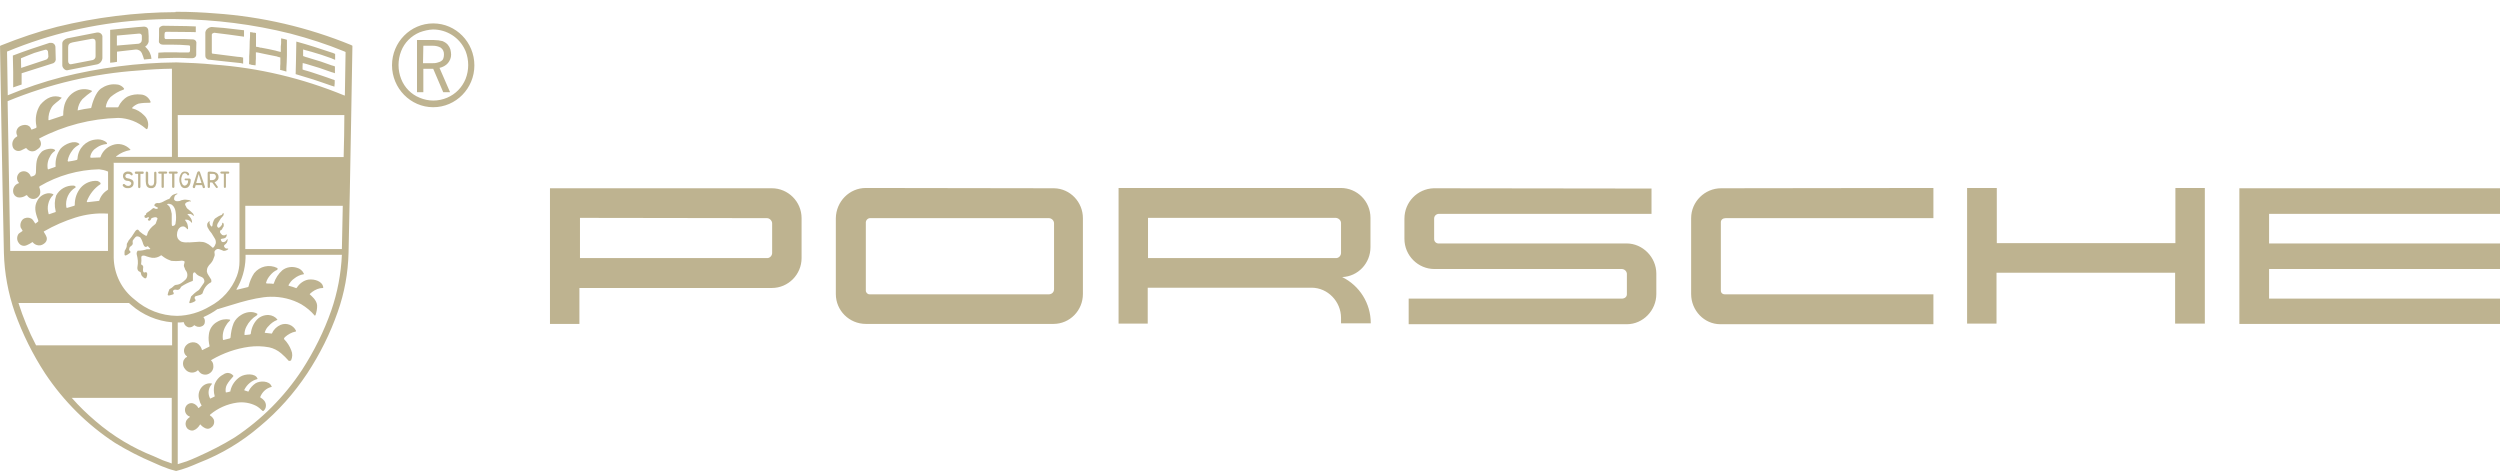 <svg xmlns="http://www.w3.org/2000/svg" fill="none" viewBox="0 0 196 37" height="37" width="196">
<path fill="#BEB390" d="M13.768 0.952C10.637 0.965 7.52 1.357 4.484 2.101C2.995 2.48 1.52 2.984 0.084 3.559L0.002 3.602C0.002 3.602 0.182 14.458 0.306 19.836C0.348 21.418 0.637 22.975 1.16 24.487C1.768 26.181 2.567 27.792 3.546 29.291C4.995 31.463 6.856 33.311 9.022 34.726C9.987 35.314 10.995 35.832 12.028 36.267C12.373 36.42 12.677 36.562 12.938 36.645C13.229 36.772 13.517 36.855 13.808 36.925C14.112 36.855 14.401 36.756 14.678 36.659C14.969 36.56 15.257 36.42 15.603 36.28C17.341 35.609 18.956 34.642 20.376 33.423C21.812 32.234 23.052 30.832 24.086 29.277C25.08 27.765 25.879 26.168 26.471 24.473C27.009 22.962 27.286 21.407 27.326 19.823C27.45 14.431 27.63 3.588 27.63 3.588L27.532 3.532C24.142 2.144 20.543 1.303 16.886 1.051C15.852 0.968 14.913 0.925 13.866 0.925H13.768V0.952ZM13.768 1.499H13.85C16.857 1.526 19.85 1.905 22.775 2.635C24.21 3.014 25.617 3.462 27.011 4.037L27.093 4.079L27.037 7.484H26.995C23.727 6.139 20.279 5.312 16.759 5.062C15.794 4.963 14.829 4.922 13.864 4.893H13.781C10.775 4.92 7.782 5.312 4.857 6.042C3.408 6.42 1.988 6.896 0.608 7.47L0.552 4.039L0.634 4.012C3.905 2.662 7.382 1.849 10.899 1.596C11.838 1.526 12.803 1.484 13.768 1.497V1.499ZM33.963 1.835C32.183 1.835 30.734 3.306 30.734 5.114C30.734 6.921 32.183 8.406 33.963 8.406C35.742 8.406 37.191 6.934 37.191 5.127C37.191 3.32 35.755 1.835 33.963 1.835ZM12.761 2.018C12.692 2.031 12.623 2.06 12.568 2.101C12.512 2.128 12.486 2.184 12.47 2.241V2.772L12.457 3.277C12.457 3.334 12.512 3.403 12.554 3.43C12.61 3.487 12.679 3.487 12.761 3.5H13.422L14.112 3.514L14.802 3.557C14.858 3.557 14.884 3.584 14.9 3.626V3.906C14.9 3.962 14.9 4.005 14.873 4.059C14.86 4.102 14.818 4.115 14.736 4.115H14.128L13.797 4.102H12.927L12.417 4.129L12.39 4.577L13.107 4.55L13.659 4.537H14.101L14.5 4.55L14.776 4.564H15.08C15.148 4.564 15.23 4.537 15.286 4.494C15.341 4.451 15.368 4.395 15.384 4.325V3.82L15.397 3.315C15.384 3.259 15.355 3.203 15.315 3.162C15.273 3.119 15.217 3.106 15.148 3.092L14.514 3.065H12.983L12.941 3.038C12.914 3.011 12.898 2.982 12.898 2.955V2.772C12.898 2.703 12.898 2.619 12.925 2.549C12.938 2.522 12.98 2.493 13.049 2.493L14.594 2.507H14.813L15.35 2.52V2.072L14.634 2.045L12.759 2.018H12.761ZM11.285 2.087C11.023 2.087 8.636 2.34 8.636 2.34V4.918L8.911 4.891L9.173 4.848V4.05L10.662 3.881C10.855 3.881 11.034 3.98 11.117 4.16C11.185 4.314 11.241 4.483 11.296 4.665L11.875 4.609C11.862 4.44 11.82 4.287 11.751 4.147C11.669 3.964 11.531 3.798 11.378 3.656C11.516 3.572 11.614 3.433 11.653 3.277C11.667 2.968 11.653 2.676 11.627 2.38C11.614 2.241 11.545 2.101 11.283 2.085L11.285 2.087ZM16.637 2.115C16.513 2.115 16.375 2.157 16.278 2.241C16.18 2.311 16.111 2.423 16.098 2.549V4.343L16.111 4.469C16.125 4.525 16.154 4.553 16.18 4.582C16.222 4.638 16.278 4.665 16.36 4.681H16.471L16.497 4.694H16.524L17.682 4.821L18.883 4.947L19.062 4.99V4.514L18.856 4.471L18.69 4.458H18.663L17.669 4.332L16.675 4.206C16.662 4.206 16.633 4.206 16.619 4.178L16.606 4.122V2.75C16.606 2.694 16.606 2.651 16.662 2.624C16.704 2.597 16.744 2.581 16.786 2.567C17.006 2.581 18.854 2.833 19.131 2.876V2.371L17.532 2.189L16.635 2.119L16.637 2.115ZM33.949 2.311C34.997 2.311 36.017 2.912 36.474 3.949L36.501 4.005C36.776 4.706 36.776 5.49 36.501 6.191C36.226 6.862 35.716 7.38 35.052 7.662C34.362 7.957 33.59 7.957 32.9 7.662C32.239 7.396 31.713 6.864 31.451 6.191C31.176 5.49 31.176 4.706 31.451 4.005C31.713 3.334 32.236 2.815 32.9 2.534C33.244 2.407 33.603 2.324 33.947 2.311H33.949ZM19.604 2.522V2.635C19.604 2.788 19.604 3 19.577 3.237C19.577 3.559 19.564 3.881 19.551 4.203L19.537 4.413V4.722L19.524 5.03L19.648 5.057L19.717 5.084L19.841 5.098L20.034 5.125L20.048 4.942V4.789L20.061 4.607V4.102C20.088 4.102 20.13 4.102 20.159 4.115H20.201L20.793 4.242L21.703 4.424L21.772 4.451L21.869 4.478L21.98 4.505V5.01L21.967 5.179V5.375L21.954 5.474L22.12 5.517L22.218 5.544L22.316 5.571L22.453 5.614V5.361C22.48 5.053 22.48 4.731 22.495 4.352V3.119L22.302 3.063L22.04 3.007V3.399L22.014 3.651V4.07H22L21.876 4.043L21.779 4.016L21.71 4.003L21.641 3.976L21.062 3.85L20.469 3.737H20.414L20.263 3.694L20.112 3.667H20.07V2.588L19.946 2.561H19.864L19.766 2.534L19.615 2.52L19.604 2.522ZM7.602 2.549L5.256 3.011C5.077 3.068 4.884 3.207 4.884 3.403V5.127C4.884 5.31 5.103 5.546 5.283 5.506L7.628 5.044C7.848 4.987 8.001 4.791 8.028 4.568V2.831C7.986 2.635 7.808 2.522 7.6 2.552C7.608 2.552 7.608 2.552 7.6 2.552L7.602 2.549ZM10.886 2.633C10.955 2.633 11.01 2.633 11.066 2.689C11.108 2.732 11.121 2.759 11.121 2.815V3.11C11.121 3.194 11.094 3.279 11.039 3.334C10.983 3.39 10.901 3.433 10.819 3.433L9.992 3.503L9.164 3.572V2.788L10.888 2.635L10.886 2.633ZM7.202 3.041C7.422 3.014 7.493 3.14 7.493 3.293V4.399C7.506 4.539 7.411 4.665 7.273 4.708L5.605 5.03C5.438 5.073 5.343 4.947 5.343 4.791V3.699C5.343 3.475 5.441 3.376 5.702 3.32C5.689 3.32 7.207 3.041 7.207 3.041H7.202ZM34.031 3.137H32.693V7.227H33.19V5.393H33.963L34.748 7.227H35.285L34.457 5.323C34.706 5.267 34.955 5.141 35.119 4.945C35.27 4.762 35.367 4.539 35.367 4.287C35.367 4.147 35.341 4.007 35.312 3.881C35.27 3.741 35.201 3.615 35.105 3.503C34.994 3.376 34.857 3.293 34.693 3.223C34.486 3.167 34.264 3.14 34.031 3.14V3.137ZM23.232 3.264L23.205 4.776L23.179 5.812L24.559 6.231C25 6.384 25.497 6.54 25.994 6.722L26.05 6.736L26.216 6.792C26.243 6.61 26.243 6.47 26.243 6.288L26.105 6.231H26.079L26.052 6.218C25.804 6.119 25.515 6.035 25.251 5.938L24.41 5.659L24.23 5.603L24.037 5.546L23.831 5.49L23.72 5.447V5.195L23.733 4.942L24.009 5.012L25.029 5.321L25.994 5.657L26.092 5.684L26.259 5.74V5.208L26.108 5.152L26.039 5.138C25.446 4.915 24.852 4.719 24.246 4.55L24.108 4.507L23.957 4.465L23.889 4.438L23.764 4.395V3.877L23.944 3.933L24.164 3.989L24.357 4.046H24.37C24.907 4.199 25.446 4.368 25.97 4.564L26.094 4.62L26.274 4.69V4.228L26.15 4.172L26.039 4.129H26.026C25.1 3.82 24.177 3.512 23.239 3.261L23.232 3.264ZM4.043 3.363H3.876C2.911 3.671 1.959 3.994 1.007 4.356L1.034 5.645V6.851L1.695 6.628V5.744L4.165 4.96C4.22 4.947 4.262 4.904 4.289 4.861C4.331 4.834 4.344 4.778 4.358 4.735C4.358 4.722 4.371 4.692 4.371 4.679L4.344 3.656C4.331 3.557 4.276 3.46 4.178 3.403C4.136 3.376 4.096 3.361 4.04 3.361L4.043 3.363ZM33.19 3.586H33.936C34.156 3.586 34.364 3.629 34.557 3.739C34.737 3.865 34.819 4.075 34.806 4.284C34.806 4.384 34.792 4.467 34.764 4.564C34.737 4.647 34.695 4.717 34.626 4.76C34.544 4.83 34.433 4.872 34.322 4.9C34.156 4.956 34.005 4.956 33.825 4.956H33.164L33.19 3.584V3.586ZM3.561 3.895H3.588C3.643 3.895 3.685 3.908 3.712 3.951C3.754 3.994 3.767 4.021 3.767 4.077L3.794 4.442C3.781 4.512 3.752 4.568 3.712 4.611C3.67 4.654 3.614 4.681 3.561 4.694L1.657 5.325L1.644 4.568C1.644 4.568 2.39 4.26 2.691 4.149C2.995 4.05 3.561 3.897 3.561 3.897V3.895ZM13.48 5.379V12.299H9.122C9.066 12.299 9.095 12.272 9.148 12.229C9.452 11.991 9.81 11.837 10.196 11.767C10.238 11.767 10.251 11.754 10.196 11.697C9.823 11.319 9.299 11.193 8.816 11.375C8.387 11.528 8.043 11.851 7.89 12.286C7.89 12.328 7.864 12.342 7.835 12.342L7.131 12.369C7.089 12.369 7.076 12.313 7.076 12.286C7.131 11.977 7.324 11.725 7.586 11.571C7.821 11.402 8.083 11.319 8.358 11.292H8.372C8.398 11.278 8.398 11.236 8.385 11.209C8.343 11.152 8.287 11.109 8.219 11.069C7.999 10.943 7.735 10.9 7.473 10.943C6.728 11.026 6.135 11.63 6.08 12.401C6.066 12.484 6.08 12.513 6.011 12.54C5.831 12.597 5.527 12.639 5.363 12.666C5.336 12.68 5.294 12.61 5.307 12.583C5.363 12.288 5.487 12.038 5.667 11.799C5.791 11.616 5.971 11.477 6.164 11.364C6.219 11.351 6.233 11.308 6.219 11.281C5.847 10.945 5.074 11.294 4.757 11.646C4.466 12.024 4.329 12.529 4.358 13.004V13.074L3.765 13.284L3.739 13.227C3.683 12.863 3.765 12.513 3.958 12.204C4.04 12.051 4.165 11.925 4.318 11.826V11.77C4.138 11.547 3.477 11.7 3.27 11.896C2.802 12.371 2.842 12.82 2.816 13.55C2.816 13.592 2.76 13.719 2.733 13.732C2.651 13.789 2.554 13.831 2.458 13.845H2.416L2.361 13.719C2.194 13.439 1.85 13.34 1.575 13.509C1.549 13.509 1.533 13.536 1.52 13.552C1.3 13.748 1.271 14.084 1.464 14.309C1.491 14.336 1.506 14.365 1.464 14.365C1.134 14.464 0.954 14.814 1.052 15.149C1.052 15.159 1.056 15.168 1.065 15.177C1.134 15.359 1.313 15.485 1.506 15.485C1.699 15.485 1.892 15.429 2.043 15.316C2.07 15.289 2.099 15.303 2.125 15.316C2.292 15.596 2.649 15.681 2.898 15.512C3.146 15.343 3.242 15.093 3.077 14.672C3.064 14.645 3.104 14.616 3.133 14.588C4.54 13.761 6.139 13.313 7.768 13.273C8.003 13.3 8.223 13.342 8.445 13.441H8.472V14.857L8.429 14.899C8.125 15.082 7.892 15.375 7.782 15.726C7.782 15.744 7.763 15.753 7.726 15.753L6.856 15.852C6.83 15.852 6.801 15.81 6.801 15.796C7.007 15.251 7.38 14.76 7.877 14.438C7.89 14.41 7.89 14.368 7.877 14.338C7.808 14.268 7.726 14.212 7.628 14.185C7.131 14.142 6.634 14.354 6.317 14.73C6.013 15.109 5.862 15.557 5.862 16.033C5.862 16.076 5.862 16.116 5.82 16.132L5.254 16.301C5.228 16.301 5.199 16.274 5.199 16.245C5.101 15.627 5.392 15.012 5.915 14.703C5.984 14.647 5.86 14.55 5.765 14.55C5.199 14.523 4.662 14.829 4.4 15.334C4.276 15.713 4.262 16.132 4.358 16.524C4.358 16.567 4.384 16.623 4.358 16.623L3.861 16.792C3.834 16.806 3.805 16.792 3.805 16.736C3.736 16.497 3.723 16.245 3.779 16.008C3.834 15.729 3.972 15.476 4.178 15.28V15.224C3.998 15.14 3.792 15.125 3.612 15.181C3.308 15.264 3.06 15.46 2.922 15.742C2.674 16.191 2.742 16.625 2.991 17.254C2.991 17.297 3.017 17.337 2.991 17.367L2.798 17.52C2.784 17.533 2.756 17.52 2.742 17.493C2.66 17.367 2.563 17.184 2.438 17.128C2.232 17.029 1.997 17.044 1.804 17.184C1.624 17.353 1.555 17.603 1.624 17.842L1.762 18.065C1.775 18.079 1.762 18.122 1.748 18.122C1.666 18.191 1.542 18.248 1.458 18.331C1.307 18.541 1.307 18.822 1.458 19.032C1.595 19.255 1.87 19.34 2.119 19.214C2.243 19.158 2.354 19.102 2.463 19.032C2.505 19.005 2.518 18.962 2.56 18.989C2.642 19.088 2.753 19.172 2.891 19.212C3.071 19.268 3.264 19.239 3.415 19.129C3.594 19.03 3.705 18.834 3.663 18.624C3.621 18.484 3.539 18.345 3.457 18.218C3.42 18.181 3.42 18.153 3.457 18.135C4.229 17.687 5.07 17.322 5.913 17.056C6.728 16.803 7.568 16.691 8.409 16.747H8.465V19.674H0.803L0.597 7.935L0.623 7.921C3.892 6.576 7.355 5.765 10.873 5.526C11.769 5.443 12.597 5.4 13.48 5.386V5.379ZM9.037 6.612C8.638 6.585 8.252 6.711 7.906 6.948C7.493 7.243 7.229 8.097 7.16 8.419C7.16 8.446 7.147 8.475 7.105 8.475C6.761 8.518 6.428 8.575 6.084 8.658C6.111 8.322 6.25 8.013 6.457 7.775C6.692 7.552 6.941 7.356 7.202 7.173C7.216 7.16 7.202 7.117 7.176 7.103C6.803 6.95 6.375 6.95 6.004 7.117C5.467 7.356 5.108 7.845 5.01 8.419C4.968 8.615 4.955 8.838 4.955 9.05L4.899 9.077L3.852 9.426L3.796 9.413C3.783 9.063 3.865 8.726 4.045 8.419C4.225 8.124 4.555 7.971 4.79 7.718C4.817 7.705 4.846 7.662 4.817 7.648C4.209 7.396 3.645 7.648 3.162 8.21C2.831 8.714 2.733 9.316 2.858 9.904C2.871 9.96 2.858 10.003 2.831 10.03L2.5 10.156C2.474 10.156 2.445 10.156 2.445 10.129C2.294 9.681 1.784 9.764 1.549 9.906C1.3 10.059 1.205 10.382 1.355 10.634C1.355 10.677 1.355 10.69 1.329 10.704C1.012 10.873 0.874 11.249 1.025 11.587C1.149 11.81 1.411 11.896 1.646 11.797L2.019 11.614H2.061C2.061 11.614 2.061 11.641 2.088 11.641C2.281 11.894 2.64 11.95 2.902 11.725C3.069 11.598 3.137 11.585 3.206 11.36C3.233 11.191 3.179 11.037 3.082 10.911C3.055 10.911 3.082 10.855 3.082 10.855C5.012 9.845 7.122 9.3 9.288 9.244C10.06 9.271 10.819 9.552 11.412 10.071C11.438 10.098 11.467 10.127 11.509 10.127C11.552 10.114 11.565 10.071 11.578 10.044C11.689 9.679 11.565 9.273 11.274 9.021C11.026 8.768 10.722 8.586 10.378 8.502C10.351 8.502 10.351 8.446 10.364 8.446C10.489 8.306 10.668 8.194 10.861 8.124C11.152 8.068 11.441 8.054 11.758 8.054C11.771 8.054 11.813 8.027 11.813 7.998C11.689 7.662 11.385 7.423 11.041 7.41C10.697 7.367 10.338 7.423 10.02 7.563C9.69 7.745 9.428 8.038 9.275 8.39L9.233 8.417H8.336C8.323 8.417 8.294 8.417 8.294 8.39C8.336 8.081 8.46 7.829 8.667 7.606C8.971 7.353 9.315 7.144 9.674 7.031C9.716 7.018 9.73 6.975 9.73 6.948C9.648 6.835 9.55 6.752 9.426 6.695C9.328 6.639 9.177 6.612 9.04 6.612H9.037ZM13.935 9.021H26.997C26.997 10.057 26.971 11.15 26.942 12.313H13.948L13.935 9.021ZM8.9 12.761H18.75C18.776 12.761 18.776 12.775 18.776 12.788V20.492C18.776 20.898 18.707 21.276 18.57 21.641C18.171 22.678 17.412 23.518 16.446 24.023C15.674 24.485 14.778 24.751 13.881 24.764C12.641 24.751 11.467 24.289 10.544 23.475C9.537 22.691 8.944 21.499 8.915 20.212V12.802C8.889 12.802 8.902 12.759 8.902 12.759L8.9 12.761ZM26.929 12.788L26.873 15.675H26.762H26.887C26.9 15.675 26.929 12.788 26.929 12.788ZM15.59 13.419C15.534 13.432 15.466 13.475 15.452 13.545L15.108 14.624L15.122 14.708L15.191 14.751C15.246 14.751 15.273 14.751 15.288 14.694L15.344 14.512H15.841L15.896 14.694C15.896 14.737 15.952 14.751 15.978 14.751C16.005 14.751 16.047 14.737 16.06 14.708C16.074 14.679 16.074 14.638 16.06 14.609L15.688 13.529C15.688 13.473 15.632 13.43 15.59 13.417V13.419ZM12.499 13.448C12.444 13.448 12.401 13.491 12.401 13.532C12.401 13.572 12.444 13.615 12.499 13.615H12.665V14.652C12.665 14.708 12.721 14.735 12.763 14.735C12.805 14.735 12.845 14.692 12.845 14.652V13.615H13.025C13.067 13.615 13.107 13.572 13.107 13.532C13.107 13.491 13.065 13.448 13.025 13.448H12.501H12.499ZM13.313 13.448C13.271 13.448 13.231 13.491 13.231 13.532C13.231 13.572 13.273 13.615 13.313 13.615H13.493V14.652C13.493 14.708 13.549 14.735 13.591 14.735C13.633 14.735 13.673 14.692 13.673 14.652V13.615H13.852C13.895 13.615 13.935 13.572 13.935 13.532C13.935 13.491 13.892 13.448 13.852 13.448H13.316H13.313ZM14.5 13.448C14.363 13.435 14.239 13.518 14.183 13.631C14.101 13.771 14.059 13.926 14.059 14.079C14.059 14.248 14.101 14.388 14.17 14.541C14.225 14.667 14.35 14.751 14.5 14.751C14.582 14.751 14.651 14.724 14.72 14.694C14.831 14.611 14.9 14.485 14.927 14.345C14.94 14.275 14.953 14.192 14.953 14.122C14.953 14.066 14.927 13.996 14.829 13.996H14.554C14.485 13.996 14.472 14.023 14.472 14.052C14.472 14.108 14.498 14.136 14.54 14.136H14.747V14.192C14.76 14.361 14.649 14.514 14.498 14.557C14.401 14.557 14.305 14.487 14.278 14.388C14.223 14.289 14.21 14.178 14.21 14.066C14.21 13.94 14.252 13.827 14.292 13.73C14.319 13.647 14.403 13.59 14.485 13.577C14.567 13.577 14.636 13.633 14.678 13.703C14.691 13.746 14.733 13.759 14.776 13.746C14.818 13.746 14.831 13.689 14.831 13.662C14.804 13.523 14.651 13.439 14.5 13.453V13.448ZM17.369 13.448C17.314 13.448 17.272 13.491 17.272 13.532C17.272 13.572 17.314 13.615 17.369 13.615H17.549V14.652C17.549 14.708 17.591 14.735 17.631 14.735C17.671 14.735 17.713 14.692 17.713 14.652V13.615H17.893C17.949 13.615 17.975 13.572 17.975 13.532C17.975 13.491 17.933 13.448 17.893 13.448H17.369ZM10.071 13.448C9.974 13.435 9.865 13.462 9.781 13.518C9.696 13.575 9.643 13.671 9.643 13.771C9.63 13.87 9.67 13.98 9.741 14.066C9.796 14.136 9.892 14.178 9.989 14.178C10.114 14.178 10.209 14.221 10.28 14.318C10.307 14.374 10.28 14.444 10.238 14.501C10.182 14.557 10.1 14.584 10.018 14.57C9.936 14.57 9.852 14.528 9.799 14.471C9.772 14.428 9.716 14.415 9.674 14.428C9.619 14.456 9.619 14.528 9.619 14.555C9.701 14.681 9.838 14.764 10.005 14.751C10.142 14.764 10.28 14.724 10.378 14.624C10.446 14.555 10.475 14.456 10.475 14.359C10.489 14.259 10.433 14.149 10.351 14.093C10.227 14.023 10.089 13.98 9.952 13.967C9.87 13.953 9.814 13.867 9.827 13.784C9.854 13.671 9.952 13.615 10.034 13.631C10.116 13.631 10.213 13.658 10.269 13.73C10.324 13.786 10.406 13.73 10.406 13.674C10.406 13.617 10.324 13.451 10.076 13.451L10.071 13.448ZM10.651 13.448C10.608 13.448 10.569 13.491 10.569 13.532V13.545C10.569 13.588 10.611 13.629 10.651 13.629H10.83V14.652C10.83 14.708 10.873 14.751 10.912 14.751C10.968 14.751 11.01 14.694 11.01 14.652V13.629H11.19C11.232 13.629 11.272 13.586 11.272 13.545C11.272 13.505 11.245 13.446 11.203 13.446H10.651V13.448ZM16.375 13.448L16.307 13.491C16.293 13.505 16.28 13.534 16.28 13.547V14.64C16.28 14.697 16.307 14.724 16.349 14.739H16.362C16.418 14.739 16.46 14.697 16.46 14.656V14.307H16.64L16.915 14.685C16.941 14.728 16.97 14.742 16.997 14.742C17.052 14.742 17.079 14.699 17.079 14.672C17.079 14.645 17.066 14.602 17.037 14.588L16.817 14.28H16.844C16.912 14.253 16.968 14.21 17.023 14.154C17.105 14.084 17.148 13.971 17.134 13.858C17.134 13.732 17.066 13.62 16.968 13.55C16.87 13.493 16.775 13.466 16.664 13.466C16.651 13.453 16.373 13.453 16.373 13.453L16.375 13.448ZM11.507 13.448C11.465 13.448 11.425 13.491 11.425 13.532V14.203C11.425 14.329 11.452 14.482 11.507 14.595C11.589 14.708 11.713 14.764 11.851 14.748C11.975 14.775 12.1 14.706 12.182 14.595C12.237 14.469 12.279 14.343 12.264 14.203V13.545C12.264 13.502 12.222 13.462 12.182 13.462H12.168C12.126 13.462 12.086 13.505 12.086 13.545V14.246C12.086 14.329 12.073 14.415 12.031 14.485C11.989 14.541 11.92 14.568 11.851 14.555C11.782 14.568 11.713 14.541 11.671 14.485C11.629 14.415 11.602 14.332 11.616 14.246V13.545C11.602 13.489 11.56 13.446 11.505 13.446L11.507 13.448ZM16.444 13.629H16.679C16.748 13.629 16.817 13.642 16.859 13.685C16.915 13.741 16.928 13.784 16.928 13.854C16.928 14.007 16.804 14.12 16.653 14.12H16.46L16.446 13.629H16.444ZM15.577 13.644L15.796 14.345H15.384L15.577 13.644ZM13.85 15.17C13.726 15.213 13.602 15.24 13.506 15.309C13.424 15.379 13.355 15.463 13.3 15.562C13.287 15.575 13.273 15.589 13.245 15.605L13.176 15.618L12.914 15.744C12.832 15.787 12.748 15.844 12.665 15.87C12.597 15.898 12.541 15.913 12.472 15.927C12.321 15.9 12.155 15.913 12.1 16.08C12.1 16.123 12.113 16.15 12.155 16.163C12.182 16.177 12.197 16.191 12.224 16.206L12.306 16.249C12.332 16.249 12.348 16.249 12.361 16.276L12.375 16.303V16.317C12.375 16.344 12.332 16.373 12.319 16.373C12.237 16.387 12.168 16.373 12.1 16.33H12.086C12.06 16.303 12.017 16.303 11.989 16.33C11.838 16.456 11.685 16.583 11.52 16.68L11.465 16.736L11.452 16.763V16.806C11.452 16.848 11.409 16.862 11.383 16.862C11.356 16.875 11.327 16.905 11.327 16.932V17.002C11.341 17.058 11.383 17.085 11.452 17.085H11.478L11.602 17.029H11.658L11.671 17.042V17.099C11.658 17.126 11.645 17.155 11.616 17.168C11.589 17.211 11.574 17.238 11.616 17.267C11.671 17.324 11.753 17.31 11.796 17.254C11.822 17.227 11.838 17.184 11.851 17.155C11.864 17.112 11.893 17.085 11.933 17.085C12.002 17.058 12.084 17.042 12.153 17.029C12.208 17.029 12.264 17.029 12.304 17.072L12.346 17.114V17.141C12.332 17.198 12.319 17.241 12.29 17.295L12.248 17.421L12.206 17.533L12.151 17.59L11.931 17.772C11.807 17.885 11.725 17.995 11.627 18.151C11.6 18.194 11.585 18.234 11.571 18.277C11.545 18.403 11.516 18.556 11.392 18.459C11.267 18.403 11.143 18.306 11.019 18.207C10.977 18.18 10.921 18.137 10.895 18.081C10.77 17.898 10.62 18.081 10.551 18.207C10.413 18.446 10.247 18.669 10.067 18.879C10.054 18.935 10.025 18.978 9.998 19.018C9.956 19.075 9.929 19.145 9.943 19.214C9.943 19.34 9.901 19.453 9.845 19.55C9.79 19.606 9.763 19.676 9.763 19.746V19.942C9.763 19.998 9.79 20.026 9.832 20.026H9.874C9.972 19.983 10.067 19.926 10.165 19.843L10.207 19.816C10.233 19.789 10.233 19.746 10.22 19.717L10.207 19.69L10.18 19.663C10.167 19.649 10.138 19.636 10.125 19.606V19.523L10.151 19.44C10.151 19.413 10.165 19.37 10.194 19.356L10.344 19.23C10.4 19.174 10.427 19.077 10.4 19.007V18.908C10.4 18.865 10.413 18.852 10.442 18.809L10.54 18.683C10.582 18.613 10.651 18.556 10.719 18.529C10.83 18.529 10.926 18.556 11.01 18.628C11.079 18.728 11.134 18.852 11.177 18.978C11.203 19.09 11.245 19.187 11.301 19.286C11.356 19.343 11.425 19.386 11.494 19.343L11.536 19.316L11.563 19.302C11.589 19.302 11.618 19.302 11.631 19.345L11.756 19.471C11.811 19.514 11.769 19.541 11.713 19.541H11.52C11.314 19.611 11.079 19.654 10.859 19.654H10.817C10.775 19.654 10.761 19.681 10.761 19.71L10.748 19.737L10.722 19.793C10.708 19.85 10.708 19.906 10.722 19.962C10.804 20.271 10.846 20.593 10.777 20.916C10.75 21.042 10.777 21.168 10.859 21.251L10.957 21.308L11.012 21.335C11.039 21.378 11.054 21.404 11.054 21.461C11.054 21.517 11.097 21.587 11.123 21.63C11.179 21.7 11.248 21.756 11.33 21.812H11.356C11.412 21.839 11.454 21.812 11.48 21.77C11.523 21.67 11.549 21.56 11.536 21.447C11.536 21.391 11.494 21.348 11.438 21.335L11.383 21.348L11.341 21.362H11.285C11.259 21.348 11.243 21.319 11.23 21.292C11.203 21.222 11.203 21.152 11.216 21.082V21.04L11.23 20.94C11.23 20.913 11.23 20.884 11.203 20.857C11.177 20.801 11.177 20.787 11.134 20.774C11.108 20.774 11.092 20.76 11.079 20.731C11.052 20.704 11.052 20.688 11.066 20.674C11.092 20.521 11.092 20.366 11.079 20.212C11.079 20.156 11.079 20.113 11.105 20.086C11.216 19.987 11.396 20.059 11.492 20.1C11.642 20.156 11.782 20.183 11.92 20.212C12.168 20.24 12.417 20.17 12.61 20.03C12.623 20.017 12.623 20.003 12.652 20.017L12.858 20.17C13.038 20.296 13.231 20.379 13.424 20.449C13.699 20.476 13.961 20.476 14.252 20.436C14.307 20.436 14.389 20.449 14.445 20.478L14.472 20.521C14.472 20.634 14.416 20.717 14.416 20.83C14.416 20.886 14.443 20.943 14.472 20.999L14.527 21.152L14.569 21.209C14.72 21.404 14.736 21.7 14.569 21.896C14.472 21.995 14.363 22.092 14.239 22.175C14.128 22.259 13.99 22.315 13.852 22.328C13.755 22.328 13.673 22.371 13.604 22.441C13.522 22.524 13.438 22.594 13.342 22.637C13.3 22.651 13.26 22.693 13.26 22.736C13.205 22.849 13.178 22.959 13.149 23.085C13.136 23.142 13.191 23.169 13.247 23.169C13.344 23.155 13.44 23.112 13.551 23.085C13.606 23.085 13.633 23.016 13.62 22.959L13.606 22.946L13.564 22.862V22.793C13.591 22.779 13.606 22.75 13.633 22.736C13.659 22.709 13.702 22.709 13.73 22.709H13.786C13.924 22.765 14.09 22.709 14.145 22.569C14.172 22.527 14.201 22.486 14.227 22.457C14.489 22.288 14.764 22.148 15.069 22.038C15.095 22.038 15.124 22.011 15.124 21.981V21.546C15.124 21.477 15.151 21.35 15.248 21.35C15.29 21.35 15.317 21.378 15.33 21.407C15.428 21.533 15.55 21.616 15.703 21.673L15.827 21.729C15.938 21.785 16.007 21.882 16.02 22.008C16.034 22.078 16.02 22.134 15.978 22.191L15.688 22.61C15.645 22.68 15.59 22.75 15.508 22.793C15.315 22.919 15.148 23.072 14.984 23.241L14.847 23.676C14.82 23.759 14.873 23.788 14.944 23.759C15.069 23.732 15.164 23.689 15.261 23.633L15.317 23.59C15.33 23.577 15.33 23.547 15.33 23.534C15.33 23.491 15.304 23.45 15.275 23.421C15.248 23.378 15.248 23.322 15.275 23.281C15.288 23.254 15.317 23.239 15.33 23.225L15.579 23.155C15.676 23.142 15.772 23.099 15.854 23.029C15.867 23.002 15.881 22.986 15.896 22.959V22.932C15.994 22.61 16.213 22.301 16.517 22.148C16.56 22.134 16.573 22.092 16.573 22.049L16.56 21.923L16.34 21.573C16.271 21.474 16.229 21.378 16.216 21.265C16.216 21.139 16.242 21.026 16.298 20.929L16.353 20.846C16.395 20.762 16.477 20.72 16.533 20.636C16.588 20.566 16.657 20.483 16.699 20.384L16.824 20.048C16.85 19.949 16.81 19.852 16.81 19.753C16.81 19.71 16.837 19.697 16.852 19.654C16.895 19.597 16.95 19.555 17.019 19.527C17.088 19.514 17.157 19.514 17.212 19.541L17.529 19.667C17.585 19.667 17.654 19.667 17.709 19.64C17.765 19.627 17.833 19.584 17.889 19.541V19.485H17.738C17.682 19.471 17.64 19.442 17.614 19.401C17.587 19.359 17.558 19.318 17.558 19.275L17.6 19.205C17.682 19.149 17.751 19.079 17.793 19.009C17.835 18.926 17.849 18.84 17.849 18.757H17.807C17.751 18.813 17.738 18.883 17.669 18.926C17.614 18.969 17.545 18.982 17.489 18.982C17.447 18.982 17.407 18.969 17.365 18.926C17.338 18.883 17.323 18.843 17.31 18.8C17.296 18.743 17.365 18.73 17.392 18.716C17.474 18.716 17.558 18.689 17.64 18.66C17.696 18.633 17.722 18.59 17.751 18.534C17.765 18.491 17.778 18.451 17.778 18.408C17.778 18.381 17.778 18.365 17.765 18.381C17.709 18.381 17.682 18.424 17.64 18.437C17.571 18.464 17.489 18.451 17.421 18.424C17.352 18.367 17.296 18.297 17.254 18.227V18.074C17.336 18.074 17.405 17.991 17.447 17.892L17.474 17.835L17.529 17.765C17.543 17.709 17.543 17.653 17.543 17.596C17.543 17.554 17.516 17.497 17.487 17.47H17.432C17.405 17.527 17.432 17.596 17.376 17.653C17.334 17.709 17.294 17.765 17.239 17.806C17.196 17.833 17.17 17.862 17.141 17.862C17.072 17.835 17.03 17.779 17.017 17.709C17.017 17.653 17.043 17.57 17.072 17.513L17.307 17.135L17.5 16.912C17.543 16.855 17.556 16.729 17.514 16.702C17.458 16.689 17.432 16.815 17.39 16.842C17.196 16.912 17.017 17.011 16.852 17.137C16.77 17.236 16.728 17.346 16.686 17.473C16.659 17.542 16.673 17.642 16.644 17.711C16.644 17.738 16.588 17.768 16.562 17.754C16.506 17.698 16.464 17.614 16.438 17.545C16.424 17.488 16.424 17.432 16.438 17.362C16.451 17.335 16.438 17.319 16.424 17.335C16.342 17.378 16.3 17.448 16.258 17.518C16.231 17.63 16.231 17.741 16.284 17.84C16.366 18.009 16.464 18.149 16.588 18.288C16.671 18.414 16.768 18.568 16.837 18.694C16.906 18.793 16.935 18.933 16.919 19.072C16.877 19.199 16.821 19.325 16.726 19.408C16.726 19.408 16.684 19.435 16.671 19.422C16.573 19.323 16.464 19.239 16.353 19.156C16.216 19.072 16.078 19.003 15.925 18.973C15.732 18.946 15.526 18.946 15.332 18.973C15.126 18.973 14.92 19.016 14.711 19C14.545 19.014 14.381 19 14.214 18.944C14.103 18.888 14.008 18.804 13.939 18.692C13.884 18.579 13.857 18.439 13.884 18.313C13.884 18.2 13.926 18.104 13.966 18.004C14.008 17.921 14.077 17.851 14.145 17.808C14.243 17.752 14.352 17.738 14.449 17.765L14.574 17.849C14.616 17.892 14.656 17.932 14.698 17.975L14.74 17.962C14.753 17.822 14.727 17.682 14.685 17.542C14.642 17.443 14.574 17.346 14.505 17.247C14.505 17.22 14.56 17.234 14.574 17.22C14.685 17.22 14.793 17.247 14.878 17.319C14.933 17.362 15.002 17.403 15.044 17.488L15.057 17.475C15.071 17.306 15.002 17.139 14.891 17.013C14.849 16.943 14.78 16.873 14.711 16.83C14.656 16.817 14.738 16.774 14.78 16.774C14.862 16.761 14.96 16.774 15.028 16.817L15.111 16.873L15.166 16.93C15.179 16.93 15.208 16.902 15.193 16.887C15.179 16.83 15.166 16.788 15.137 16.747C15.013 16.621 14.875 16.495 14.725 16.382L14.669 16.339C14.627 16.283 14.587 16.213 14.571 16.157L14.516 16.073V15.974C14.571 15.891 14.598 15.875 14.696 15.835C14.764 15.807 14.833 15.792 14.902 15.778L14.971 15.805C14.971 15.805 14.984 15.762 14.957 15.749C14.875 15.693 14.764 15.665 14.653 15.665C14.516 15.639 14.378 15.652 14.241 15.693C14.143 15.749 14.034 15.776 13.937 15.776C13.868 15.776 13.786 15.776 13.73 15.733C13.688 15.706 13.648 15.663 13.648 15.607C13.648 15.537 13.662 15.438 13.704 15.368C13.73 15.312 13.786 15.269 13.841 15.242C13.897 15.242 13.91 15.215 13.897 15.186C13.924 15.143 13.884 15.159 13.855 15.172L13.85 15.17ZM13.313 15.997C13.382 15.997 13.438 16.024 13.493 16.067C13.659 16.206 13.742 16.402 13.768 16.612C13.81 16.891 13.824 17.186 13.768 17.466C13.768 17.565 13.726 17.648 13.644 17.689C13.602 17.702 13.562 17.716 13.52 17.716C13.477 17.716 13.464 17.646 13.464 17.533V16.763C13.438 16.594 13.395 16.427 13.313 16.258C13.313 16.215 13.287 16.202 13.258 16.175L13.202 16.105C13.176 16.078 13.134 16.062 13.105 16.035L13.118 15.992C13.187 15.979 13.256 15.965 13.311 15.992L13.313 15.997ZM19.231 16.136H26.873L26.804 19.525H19.231V16.136ZM19.244 19.976H26.804C26.736 21.461 26.46 22.932 25.977 24.331C25.398 25.985 24.625 27.54 23.674 29.009C22.293 31.109 20.5 32.903 18.404 34.291C17.478 34.865 16.513 35.354 15.508 35.803C15.191 35.942 14.886 36.082 14.638 36.168C14.347 36.251 14.101 36.35 13.935 36.391V25.282C14.101 25.282 14.239 25.282 14.403 25.255L14.458 25.409C14.527 25.535 14.638 25.618 14.776 25.661C14.955 25.688 15.12 25.618 15.23 25.492C15.397 25.618 15.603 25.674 15.796 25.591C15.947 25.548 16.058 25.409 16.058 25.255C16.071 25.143 16.058 25.046 16.003 24.947L15.947 24.863C16.347 24.681 16.706 24.485 17.05 24.232H17.092C17.629 24.093 19.85 23.279 21.217 23.266C22.058 23.252 22.886 23.448 23.618 23.854C24.017 24.093 24.377 24.386 24.681 24.751L24.736 24.708C24.818 24.455 24.874 24.203 24.861 23.924C24.818 23.505 24.406 23.196 24.281 23.07C24.281 23.07 24.281 23.043 24.324 23.013C24.366 22.971 24.421 22.93 24.474 22.887C24.723 22.705 25.012 22.578 25.316 22.578C25.358 22.578 25.342 22.522 25.329 22.452C25.247 22.087 24.707 21.851 24.171 21.921C23.798 21.99 23.48 22.229 23.274 22.551C23.261 22.578 23.205 22.608 23.192 22.578C23.012 22.509 22.832 22.452 22.655 22.409C22.599 22.396 22.628 22.34 22.628 22.34C22.739 22.144 22.877 21.961 23.07 21.835C23.276 21.666 23.538 21.54 23.816 21.499C23.842 21.499 23.842 21.456 23.816 21.443C23.718 21.22 23.512 21.051 23.279 20.994C22.892 20.868 22.451 20.938 22.134 21.19C21.829 21.456 21.596 21.821 21.472 22.2C21.459 22.243 21.446 22.256 21.417 22.256C21.266 22.213 20.907 22.243 20.88 22.213C20.853 22.213 20.853 22.157 20.866 22.144C20.922 21.934 21.046 21.738 21.184 21.582C21.335 21.4 21.514 21.247 21.721 21.163L21.747 21.136C21.774 21.093 21.774 21.037 21.734 21.01C21.113 20.701 20.369 20.87 19.928 21.416C19.722 21.724 19.568 22.087 19.486 22.452C19.486 22.466 19.46 22.509 19.431 22.509L18.685 22.691L18.561 22.718L18.534 22.691C18.976 21.95 19.224 21.109 19.251 20.226C19.251 20.24 19.251 19.974 19.251 19.974L19.244 19.976ZM9.009 21.193C9.051 21.362 9.133 21.515 9.188 21.684L9.009 21.193ZM9.852 22.973C10.83 24.219 12.293 24.949 13.852 24.976C15.053 24.962 16.211 24.514 17.121 23.716C16.211 24.5 15.053 24.935 13.852 24.949C12.308 24.935 10.832 24.207 9.852 22.973ZM1.451 23.757H10.114L10.293 23.91C11.19 24.694 12.321 25.17 13.493 25.269V27.076H2.829C2.263 25.997 1.808 24.89 1.449 23.757H1.451ZM19.522 24.471C19.302 24.498 19.094 24.57 18.901 24.694C18.652 24.847 18.446 25.059 18.321 25.325C18.171 25.704 18.102 26.082 18.073 26.474L18.017 26.531L17.52 26.657C17.52 26.657 17.494 26.657 17.478 26.63C17.423 26.251 17.505 25.873 17.698 25.55C17.78 25.397 17.891 25.255 18.015 25.145C18.042 25.131 18.057 25.088 18.042 25.075L17.986 25.048C17.669 24.992 17.325 25.048 17.034 25.23C16.662 25.427 16.413 25.805 16.373 26.24C16.331 26.535 16.36 26.828 16.429 27.123C16.429 27.137 16.429 27.166 16.402 27.18L15.865 27.445H15.838C15.783 27.222 15.645 27.026 15.439 26.9C15.219 26.801 14.984 26.817 14.778 26.927C14.64 27.011 14.529 27.123 14.474 27.263C14.363 27.515 14.447 27.795 14.653 27.934C14.653 27.948 14.68 27.977 14.653 27.991C14.516 28.047 14.516 28.074 14.405 28.23C14.307 28.453 14.336 28.721 14.487 28.901C14.694 29.223 15.122 29.307 15.426 29.097C15.452 29.084 15.481 29.054 15.508 29.027C15.508 29.027 15.534 29.027 15.55 29.054C15.605 29.138 15.674 29.223 15.756 29.277C15.963 29.404 16.224 29.404 16.418 29.277C16.637 29.151 16.762 28.899 16.722 28.646C16.722 28.507 16.666 28.367 16.555 28.268C16.542 28.241 16.555 28.225 16.611 28.198C17.507 27.68 18.486 27.331 19.522 27.189C20.046 27.119 20.585 27.132 21.108 27.231C21.439 27.301 21.77 27.47 22.034 27.693C22.253 27.876 22.446 28.072 22.642 28.295C22.697 28.295 22.766 28.295 22.821 28.252C22.932 28 22.946 27.72 22.835 27.468C22.71 27.132 22.517 26.837 22.269 26.585V26.558C22.269 26.501 22.296 26.488 22.338 26.431C22.573 26.222 22.861 26.053 23.165 25.997C23.207 25.997 23.221 25.954 23.207 25.927C22.988 25.478 22.462 25.282 22.007 25.465C21.716 25.591 21.47 25.814 21.346 26.096C21.332 26.123 21.304 26.166 21.29 26.152L20.793 26.096C20.738 26.096 20.751 26.039 20.767 26.039C20.822 25.857 20.918 25.69 21.057 25.564C21.237 25.354 21.47 25.185 21.719 25.088C21.745 25.088 21.745 25.061 21.745 25.046C21.579 24.836 21.317 24.71 21.055 24.697C20.724 24.683 20.394 24.809 20.159 25.046C19.868 25.354 19.704 25.747 19.662 26.166C19.635 26.193 19.619 26.222 19.606 26.222C19.482 26.249 19.331 26.249 19.193 26.265C19.167 26.265 19.167 26.222 19.167 26.208C19.167 25.999 19.222 25.789 19.318 25.607C19.497 25.242 19.786 24.935 20.132 24.724C20.188 24.681 20.188 24.597 20.174 24.597C19.981 24.485 19.746 24.444 19.526 24.471H19.522ZM17.893 29.235C17.756 29.235 17.618 29.277 17.507 29.361C17.176 29.53 16.928 29.823 16.804 30.188C16.748 30.467 16.748 30.762 16.83 31.042V31.084L16.513 31.238H16.471C16.278 30.873 16.32 30.44 16.595 30.131C16.622 30.104 16.637 30.075 16.582 30.061C16.291 30.019 16.003 30.131 15.81 30.357C15.574 30.636 15.506 31.015 15.63 31.366C15.656 31.492 15.699 31.618 15.781 31.745C15.781 31.745 15.836 31.787 15.794 31.801L15.588 31.983H15.546C15.463 31.801 15.297 31.675 15.117 31.618C14.951 31.576 14.787 31.632 14.662 31.745C14.456 31.954 14.443 32.29 14.649 32.515L14.662 32.529C14.718 32.585 14.787 32.628 14.869 32.655C14.882 32.655 14.895 32.682 14.882 32.698C14.758 32.781 14.662 32.88 14.591 33.006C14.509 33.216 14.549 33.455 14.716 33.624C14.84 33.723 14.991 33.777 15.144 33.75C15.379 33.68 15.557 33.498 15.681 33.288C15.681 33.288 15.707 33.261 15.723 33.288C15.821 33.414 15.958 33.511 16.122 33.583C16.287 33.655 16.466 33.61 16.591 33.484C16.77 33.358 16.839 33.106 16.757 32.883C16.688 32.756 16.591 32.644 16.466 32.574C16.44 32.547 16.466 32.517 16.493 32.49C17.085 31.999 17.804 31.677 18.577 31.567C19.087 31.497 19.611 31.58 20.081 31.819C20.261 31.918 20.425 32.058 20.578 32.211C20.591 32.211 20.647 32.238 20.66 32.211C20.895 32.015 20.909 31.65 20.716 31.413C20.634 31.314 20.536 31.231 20.412 31.161L20.398 31.134C20.549 30.742 20.866 30.433 21.282 30.336C21.324 30.336 21.308 30.309 21.282 30.267C21.115 29.847 20.372 29.832 20.026 30.057C19.806 30.21 19.626 30.406 19.502 30.645C19.502 30.672 19.489 30.701 19.46 30.701L19.156 30.602V30.559C19.362 30.14 19.735 29.832 20.176 29.719C20.203 29.705 20.19 29.676 20.176 29.663C20.026 29.257 19.211 29.284 18.812 29.55C18.439 29.802 18.164 30.181 18.066 30.629V30.686C17.942 30.728 17.847 30.755 17.722 30.769C17.709 30.769 17.696 30.755 17.696 30.726C17.669 30.53 17.696 30.321 17.793 30.152C17.918 29.928 18.097 29.717 18.277 29.521C18.304 29.494 18.304 29.451 18.277 29.437C18.153 29.298 18.029 29.255 17.891 29.241L17.893 29.235ZM5.629 31.195H13.464V36.337C13.313 36.28 13.147 36.211 12.954 36.154C12.692 36.071 12.417 35.915 12.071 35.776C10.402 35.118 8.858 34.194 7.491 33.015C6.83 32.454 6.208 31.853 5.629 31.195ZM154.22 14.737V25.372H156.527V21.384H170.529V25.372H172.859V14.737H170.551V19.063H156.549V14.737H154.22ZM67.881 14.737C66.594 14.737 65.551 15.796 65.529 17.103V23.052C65.529 24.358 66.594 25.395 67.881 25.395H82.593C83.88 25.395 84.9 24.336 84.9 23.052V17.103C84.9 15.841 83.902 14.782 82.637 14.76L67.881 14.737ZM87.696 14.737V25.372H89.982V22.556H102.829C104.094 22.556 105.137 23.637 105.137 24.922V25.35H107.467V25.327C107.467 23.795 106.601 22.398 105.226 21.722C106.468 21.677 107.445 20.641 107.445 19.379V17.081C107.445 15.774 106.402 14.737 105.115 14.737H87.696ZM43.118 14.76V25.395H45.426V22.578H60.514C61.801 22.578 62.844 21.519 62.844 20.235V17.103C62.844 15.796 61.779 14.76 60.514 14.76H43.118ZM134.937 14.76C133.65 14.76 132.585 15.819 132.585 17.103V23.052C132.585 24.336 133.606 25.418 134.871 25.418H151.579V23.074H135.203C135.048 23.074 134.915 22.962 134.915 22.781V17.419C134.915 17.216 135.092 17.103 135.292 17.103H151.579V14.737L134.937 14.76ZM175.566 14.76V25.395H196.002V23.412H177.896V21.091H196.002V19.086H177.896V16.765H196.002V14.76H175.566ZM112.393 14.76C111.128 14.805 110.107 15.841 110.107 17.148V18.725C110.107 20.032 111.172 21.091 112.459 21.091H127.149C127.348 21.091 127.526 21.249 127.548 21.452V23.074C127.548 23.277 127.371 23.412 127.149 23.412H110.44V25.418H127.548C128.813 25.418 129.856 24.336 129.856 23.052V21.452C129.856 20.168 128.791 19.086 127.526 19.086H112.814C112.615 19.108 112.437 18.951 112.437 18.748V17.126C112.437 16.923 112.615 16.765 112.814 16.765H129.479V14.782L112.393 14.76ZM90.004 17.081H104.738C104.959 17.103 105.137 17.283 105.137 17.486V19.829C105.137 20.032 104.982 20.212 104.782 20.235H90.004V17.081ZM45.426 17.081L60.137 17.103C60.337 17.103 60.536 17.306 60.536 17.509V19.829C60.536 20.032 60.381 20.212 60.181 20.235H45.47V17.081H45.426ZM68.258 17.103H82.238C82.437 17.103 82.637 17.283 82.637 17.509V22.669C82.637 22.894 82.482 23.052 82.26 23.074H68.17C68.014 23.074 67.881 22.939 67.881 22.781V17.419C67.903 17.216 68.081 17.081 68.258 17.103Z"></path>
</svg>

